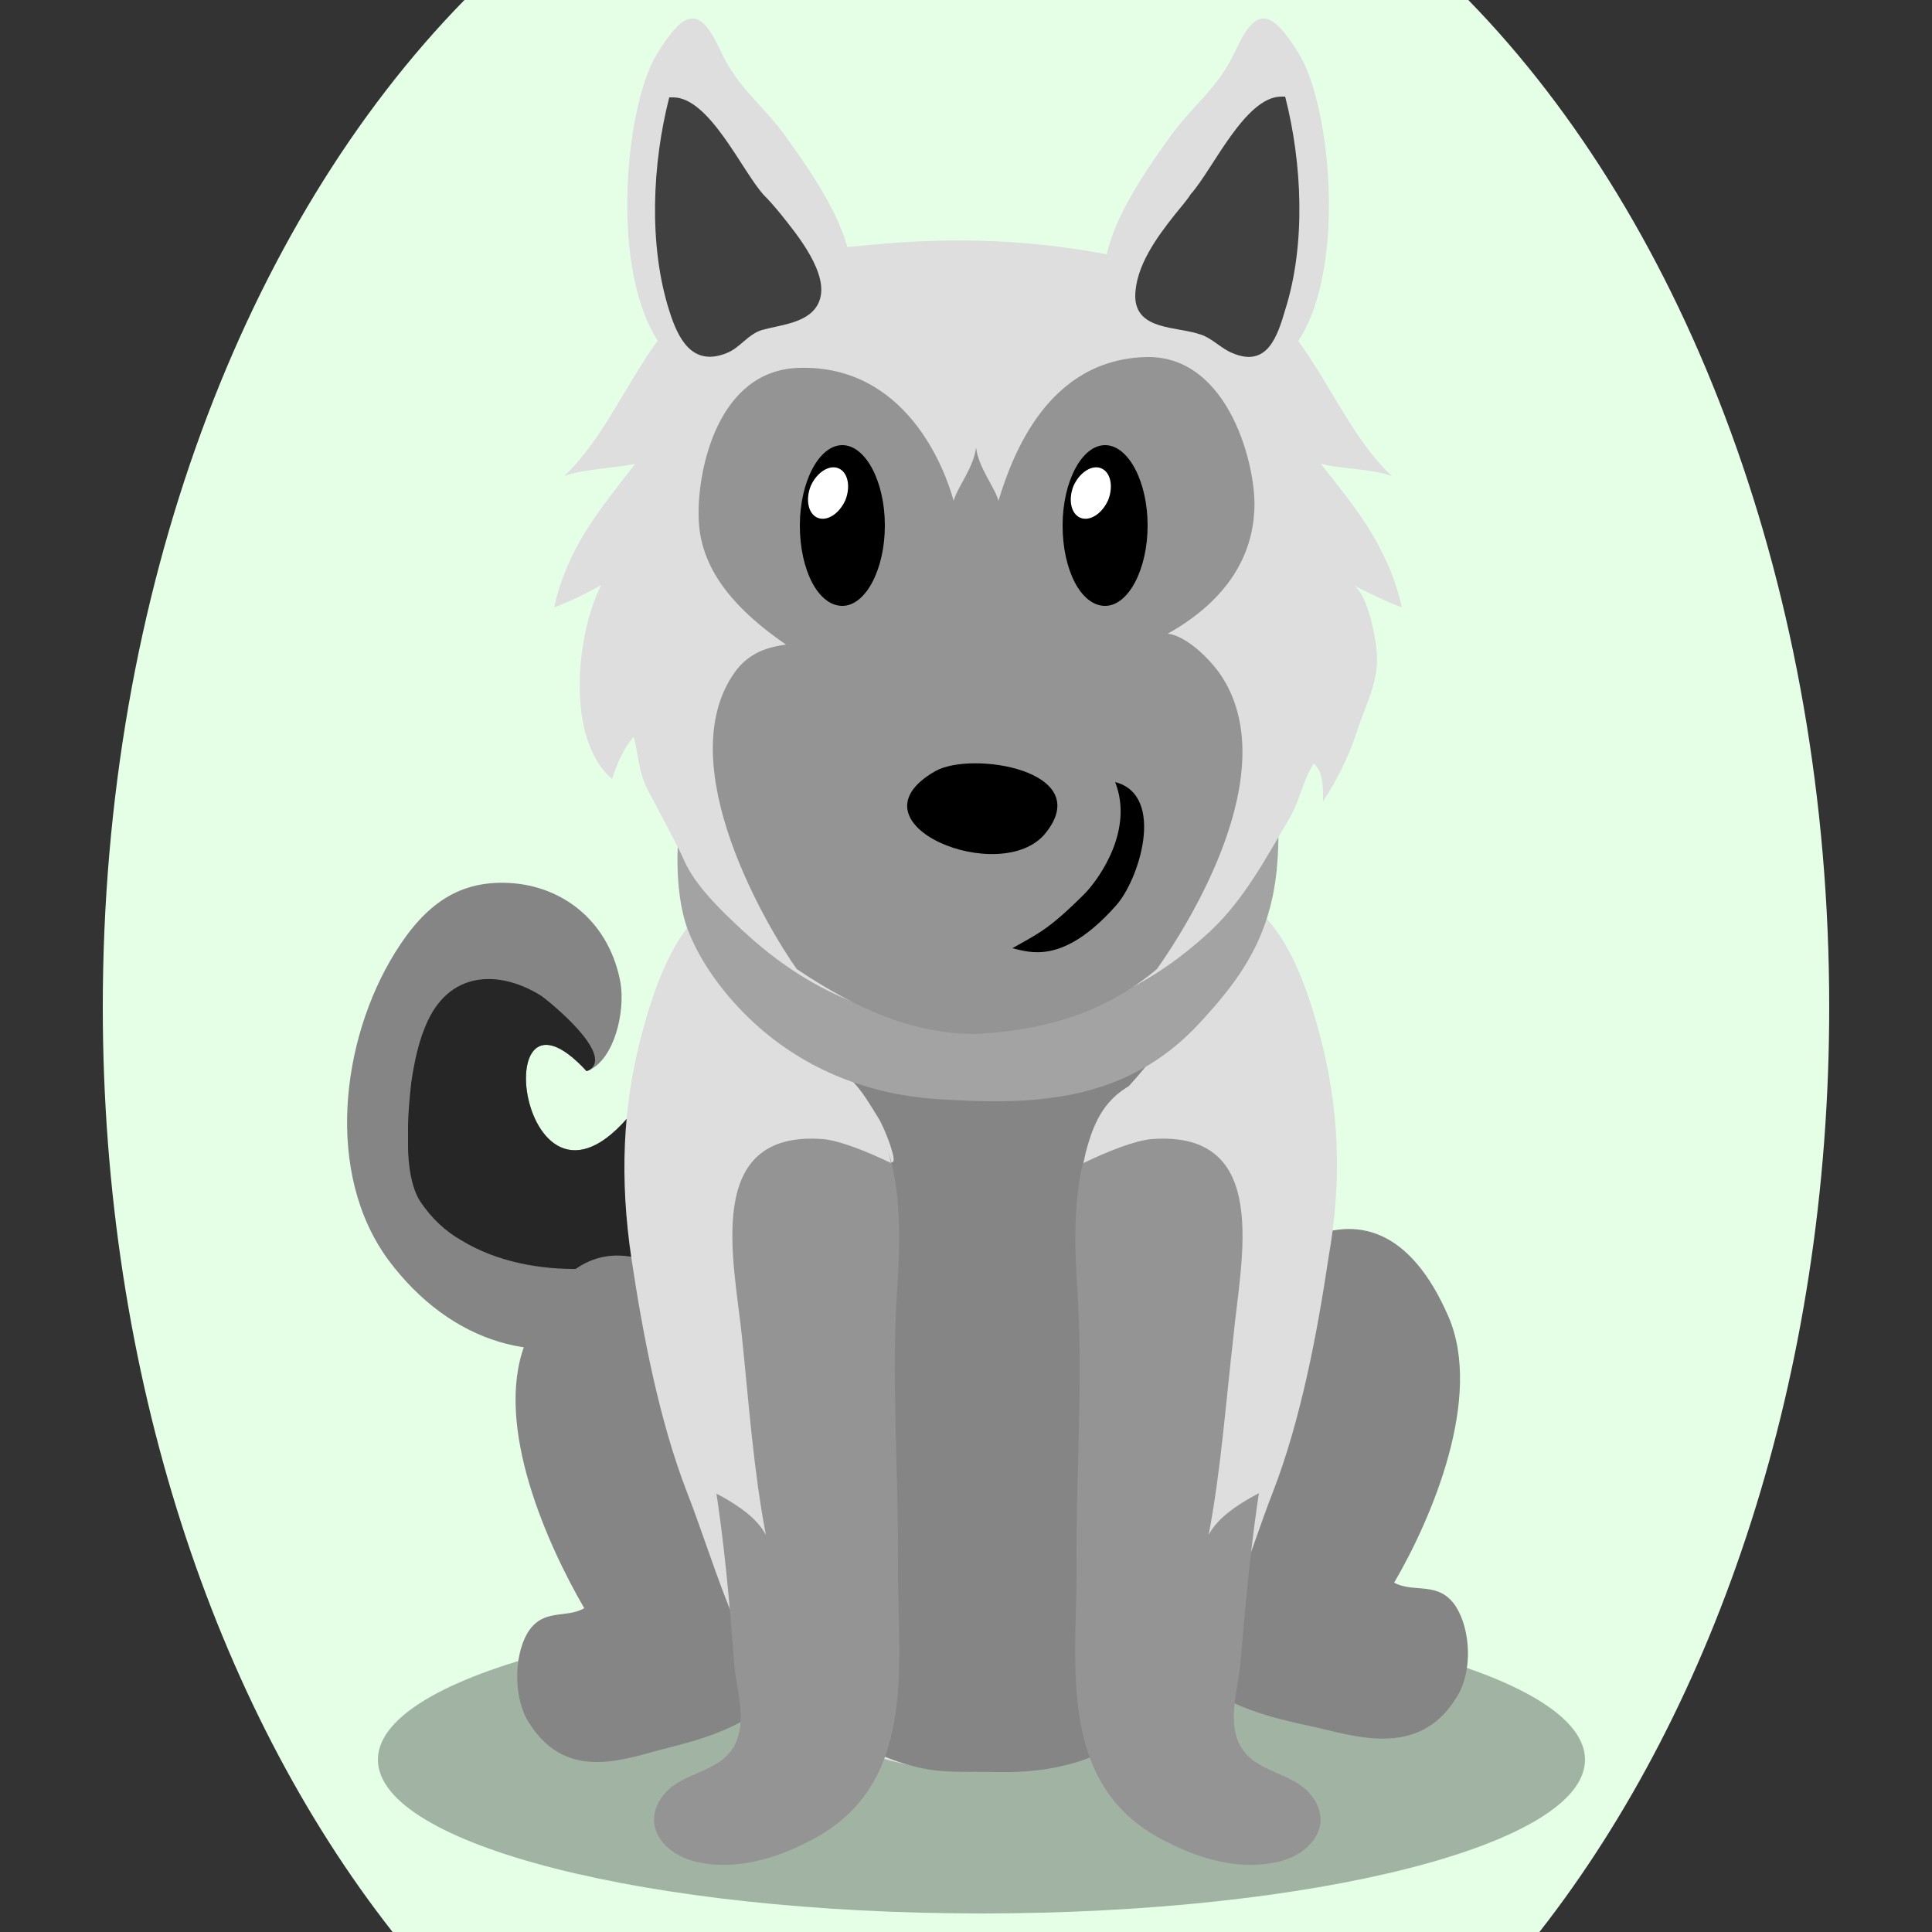<!--?xml version="1.0" encoding="utf-8"?-->
<!-- Generator: Adobe Illustrator 25.0.1, SVG Export Plug-In . SVG Version: 6.00 Build 0)  -->
<svg version="1.1" id="Ebene_1" xmlns="http://www.w3.org/2000/svg" xmlns:xlink="http://www.w3.org/1999/xlink" x="0px" y="0px" viewBox="0 0 250 250" style="enable-background:new 0 0 250 250;" xml:space="preserve">
<rect x="0" y="0" width="250" height="250" fill="#333333" stroke="none"/>
<style type="text/css">
	.st0{fill:#858585;}
	.st1{fill:#262626;}
	.st2{opacity:0.3;}
	.st3{fill:#dedede;}
	.st4{fill:#a3a3a3;}
	.st5{fill:#404040;}
	.st6{fill:#949494;}
	.st7{fill:#FFFFFF;}

.bgel{fill:#E5FFE7;}</style>
<path class="bgel" d="M236.7,130.3c0,47.6-14.5,90.3-37.5,119.7H50.8c-23-29.3-37.5-72.1-37.5-119.7C13.3,76.6,31.7,29,60.1,0h129.9
	C218.3,29,236.7,76.6,236.7,130.3z"></path>
<g>
	<path class="st0" d="M89.2,130.6c-1.4,3.6-3.1,7-5.2,10.3c-16.1,24.7-22.1-17.5-8.1-2.3c0.1,0,0.2-0.1,0.3-0.1
		c3.3-1.5,4.7-7.5,4.1-11.3c-1.4-7.7-7.1-12.3-13.8-12.9c-7-0.6-11.5,2.7-15.4,9c-7,11.3-9.1,28.6-0.8,39.8
		c8,10.7,19.8,14.3,30.8,9.2c2.3-1.1,5.6-2.9,9-5.2c1.7,1.8,3.6,3.9,5.7,6C93.9,160.3,91.2,142.8,89.2,130.6z"></path>
	<path class="st1" d="M89.2,130.6c-1.4,3.6-3.1,7-5.2,10.3c-16.1,24.7-22.1-17.5-8.1-2.3c0.1,0,0.2-0.1,0.3-0.1c3.4-2-5-8.8-6.1-9.6
		c-5.2-3.3-11.6-3.4-14.7,3.1c-1.2,2.5-1.8,5.4-2.2,8.2c-0.2,1.9-0.4,3.9-0.4,5.8c0,0.8,0,1.5,0,2.3c0-0.1,0-0.1,0,0
		c0,0.5,0,4.8,1.6,7.2c1.4,2.1,3.2,3.8,5.3,5c4.6,2.8,10.2,3.8,15.4,3.7c3-0.1,6.2-0.4,8.9-2c0.5-1.1,2.8,1.3,6.2,5
		c1.7,1.8,3.6,3.9,5.7,6C93.9,160.3,91.2,142.8,89.2,130.6z"></path>
	<path class="st2" d="M205.1,227.7c0,11-35,19.9-78.1,19.9c-43.1,0-78.1-8.9-78.1-19.9c0-11,35-19.9,78.1-19.9
		C170.2,207.7,205.1,216.7,205.1,227.7z"></path>
	<g>
		<path class="st0" d="M169.3,223.3c-6.4-1.4-13.9-3.2-18.6-10.8c-4.5-7.3-5-21.4-0.6-30.4c9.5-19.3,27.5-34.3,37.3-11.8
			c4.6,10.5-2.2,26.3-7,34.5c2.6,1.4,5.8-0.3,8,3.1c1.9,3,2.2,8.4,0.1,11.7C183.5,227.8,175,224.5,169.3,223.3z"></path>
		<path class="st0" d="M86.7,226.1c5.9-1.5,12.9-3.6,17.1-11.1c4-7.3,4-21.4-0.5-30.2c-9.5-19-26.9-33.4-35.4-10.8
			c-4,10.6,3,26,7.7,34.1c-2.4,1.4-5.4-0.1-7.4,3.3c-1.7,3-1.8,8.4,0.3,11.6C73.5,230.9,81.3,227.4,86.7,226.1z"></path>
	</g>
	<path class="st3" d="M170.7,133.6c-2.9-10.8-7-18.5-16.2-19.6c-8.9-1.1-18.1-2.9-27.1-3.2v0c-0.2,0-0.3,0-0.5,0c-0.2,0-0.3,0-0.5,0
		v0c-9,0.4-18.2,2.2-27.1,3.2c-9.2,1.1-13.3,8.8-16.2,19.6c-2.6,9.6-2.9,19.1-1.4,29.2c1.5,10,3.6,21,7.2,30.3
		c3.2,8.2,6.1,19,11,25.5c1.7,2.3,3.8,3.8,6.1,4.6c3.3,3.5,11.3,6,20.7,6c9.3,0,17.3-2.5,20.7-6c0,0,0.1,0,0.1,0
		c0.1-0.1,0.1-0.2,0.1-0.2c0,0,0,0,0,0c0,0.1-0.1,0.2-0.1,0.2c2.3-0.8,4.4-2.3,6.2-4.6c4.9-6.5,7.8-17.3,11-25.5
		c3.6-9.3,5.7-20.3,7.2-30.3C173.7,152.6,173.3,143.2,170.7,133.6z"></path>
	<path class="st0" d="M148.7,150.8c-2.8-2.2-10.1,2-7.2-4c1.6-3.3,4.3-5.8,6.6-8.6c1.6-2,3.4-4.2,4.6-6.4c0.9-1.6,1.7-4.9,0.5-6.6
		c-1.1-1.5-3.6-1.5-5.2-1.4c-4.8,0.3-9.2,2.4-13.8,3.5c-5.2,1.2-11.7,1.2-17,0.4c-3.2-0.5-6.6-1.3-9.8-2.4c-2.3-0.8-5.1-2.8-6.2,0.6
		c-0.7,1.9,0.2,4.5,1.2,6.1c1.8,3,5,5.1,7.5,7.5c1.7,1.6,2.7,3.5,3.9,5.4c0.6,1.1,1.4,3.1,1.7,4.3c0.5,2-0.4,1-2.2,0.8
		c-4.7-0.7-10.7,1.8-11.6,7c-1.1,6.3-2.7,12.5-3.7,18.9c-2.1,13-3.1,28.4,3.8,40.3c3.7,6.4,9.8,10.8,17,12.5
		c3.4,0.8,6.6,0.5,10.1,0.6c30.5,0.8,31.5-31.9,27.6-54.4c-0.9-5.5-2.8-10.7-4.3-16.1C151.1,155.9,150.8,152.4,148.7,150.8z"></path>
	<g>
		<path class="st4" d="M89.1,101.4c-1.8,5-2,13.9-0.1,18.9c1.8,4.7,5.2,8.9,8.3,11.8c6.9,6.5,15.4,9.5,23.6,10.1
			c12.1,0.8,24.6,0.8,34.4-9.9c4.9-5.3,9-10.7,9.9-19.7c2.3-23.5-13.7-28.8-27.3-32.2c-12.8-3.2-32.5-5.5-42.2,9.6
			C93.7,93.2,90.5,97.5,89.1,101.4z"></path>
	</g>
	<g>
		<path class="st3" d="M181.4,78.6c-0.6-2.7-1.5-5.1-2.7-7.4c-2-4-4.8-7.4-7.8-11.2c2.4,0.7,6.4,0.6,9.2,1.6
			c-7.2-6.8-10-18.3-18.6-23.8c-4.6-3-11-3.4-16.3-4.5c-11-2.3-21.5-2.7-32.7-1.6c-2.8,0.3-6,0.4-8.7,1.3c-3.7,1.2-9.1,2.7-12.3,4.8
			C83,43.3,80.2,54.8,73,61.6c2.8-1,6.9-1,9.2-1.6c-3,3.9-5.8,7.3-7.8,11.2c-1.1,2.2-2.1,4.6-2.7,7.4c2.1-0.8,4.2-1.8,6.1-2.9
			c-3.2,6.2-4.7,19.9,1.4,25.1c0.7-2.1,1.4-3.8,2.8-5.5c0.6,2.3,0.6,4.4,1.7,6.7c1,1.9,4.3,8,4.8,9.3c1.5,3.4,5,6.7,7.7,9.2
			c8.3,7.7,18.1,12.2,30.2,11.8c12,0.4,21.9-4.1,30.2-11.8c4.4-4.1,7.3-9.6,10.3-14.7c1.3-2.2,1.7-4.9,3.1-7
			c1.3,1.1,1.2,3.3,1.2,4.9c1.7-2.6,3.3-5.7,4.3-8.8c1-3.2,2.7-6.2,2.7-9.6c0-2.1-1.1-8.4-3.1-9.6C177.2,76.8,179.3,77.8,181.4,78.6
			z"></path>
	</g>
	<g>
		<g>
			<g>
				<path class="st3" d="M93.8,49.1c7.5,0,14.2-4.7,16.1-11.9c1.5-5.8-4.6-14.5-8.2-19.5c-3.1-4.3-6.2-6.2-8.5-11.2
					C90.6,0.8,88.6,1.1,85,7C79.7,15.6,77.7,49.1,93.8,49.1z"></path>
				<path class="st5" d="M101.1,27.8c2,2.5,6.3,7.7,4.9,11.2c-1.1,2.8-4.9,3-7.4,3.7c-1.9,0.6-2.8,2.3-4.6,3c-4.5,1.8-6.3-2-7.4-5.5
					c-2.7-8.5-2.2-19,0-27.6c0.2,0,0.3,0,0.5,0c4.7,0,8.9,9.5,11.7,12.6C99.5,25.9,100.3,26.8,101.1,27.8z"></path>
			</g>
		</g>
		<g>
			<g>
				<path class="st3" d="M159.3,49.1c-7.5,0-14.3-4.7-16.1-11.9c-1.5-5.8,4.6-14.5,8.2-19.5c3.1-4.3,6.2-6.2,8.5-11.2
					c2.6-5.7,4.6-5.4,8.2,0.5C173.4,15.6,175.5,49.1,159.3,49.1z"></path>
				<path class="st5" d="M152,27.8c-2.3,2.9-5.1,6.7-5.1,10.6c0.1,4.4,5.4,3.8,8.5,4.9c1.5,0.5,2.6,1.8,4.1,2.4
					c4.5,1.9,5.8-2.2,6.8-5.6c2.7-8.5,2.2-19,0-27.6c-0.2,0-0.3,0-0.5,0c-4.7,0-8.9,9.5-11.7,12.6C153.6,25.9,152.8,26.8,152,27.8z"></path>
			</g>
		</g>
	</g>
	<g>
		<g>
			<path class="st6" d="M140.2,150.2c1.1-4.1,3.2-7.6,7.1-9.5c9-4.4,19.2-1.2,22.1,8.1c4.6,14.8-3.9,28.2-6.2,42.5
				c-1.3,8-2,15.9-2.7,24c-0.3,3.4-1.8,7.7,0.1,10.8c2,3.3,6.5,3.2,8.9,6c3.3,3.9,0.2,8-4.5,8.9c-4.8,1-9.8-0.5-13.9-2.6
				c-14.6-7.1-11.7-23-11.8-35.9c-0.1-11.8,0.9-23.8,0.1-35.7C139.1,162.2,138.8,155.7,140.2,150.2z"></path>
			<path class="st3" d="M156.4,198.6c1.2-2.2,3.5-3.7,5.6-4.9c0.4-0.2,0.8-0.4,1.2-0.7c0.1-0.4,0.1-0.8,0.2-1.2
				c2.3-14.6,11-28.4,6.3-43.5c-2.9-9.5-13.4-12.8-22.6-8.3c-4,1.9-5.5,4.9-6.6,9.1c0,0-0.3,1.4-0.3,1.4c3.1-1.5,6.6-2.9,8.8-3.1
				c15.7-1.2,11.5,15.8,10.6,25.6C158.6,181.6,158,190.2,156.4,198.6z"></path>
		</g>
		<g>
			<path class="st6" d="M115.3,150.2c-1.1-4.1-3.2-7.6-7-9.5c-9-4.4-19.2-1.2-22.1,8.1c-4.6,14.8,3.9,28.2,6.2,42.5
				c1.3,8,2,15.9,2.6,24c0.3,3.4,1.8,7.7-0.1,10.8c-2,3.3-6.5,3.2-8.9,6c-3.3,3.9-0.2,8,4.5,8.9c4.8,1,9.8-0.5,13.9-2.6
				c14.6-7.1,11.7-23,11.8-35.9c0.1-11.8-0.9-23.8-0.1-35.7C116.4,162.2,116.7,155.7,115.3,150.2z"></path>
			<path class="st3" d="M99.1,198.6c-1.2-2.2-3.5-3.7-5.6-4.9c-0.4-0.2-0.8-0.4-1.2-0.7c-0.1-0.4-0.1-0.8-0.2-1.2
				c-2.3-14.6-11-28.4-6.3-43.5c2.9-9.5,13.4-12.8,22.6-8.3c4,1.9,5.5,4.9,6.6,9.1c0,0,0.3,1.4,0.3,1.4c-3.1-1.5-6.6-2.9-8.8-3.1
				C90.9,146.2,95,163.2,96,172.9C96.9,181.6,97.5,190.2,99.1,198.6z"></path>
		</g>
	</g>
	<path class="st6" d="M162.3,66.2c0.4-5.6-3.2-20.1-13.8-20c-12.9,0.2-17.5,12.7-19.3,18.6c-0.5-1.8-2.6-4.3-2.9-6.9v-0.1
		c0,0,0,0,0,0.1c0,0,0,0,0-0.1v0.1c-0.3,2.6-2.4,5.1-2.9,6.9c-1.2-4.4-6.3-17.6-20-17.2c-10.6,0.3-13.1,13.3-13,19
		c0,5.4,2.7,10.9,11.3,16.8c-1.9,0.3-4.7,0.8-6.7,3.7c-8.3,11.9,4.4,33.1,8.1,38.3c7.8,5.2,15,8.4,23.2,8.4c7.2-0.4,15.8-2,23.4-8.4
		c3.7-5.2,16.9-25.7,8.1-38.3c-1.9-2.6-4.7-4.9-6.7-5.1C159.3,77.4,162,71.5,162.3,66.2z"></path>
	<path d="M121,99.8c-11.8,6.8,8.6,15.1,14.3,8C141.8,99.7,125.7,97.1,121,99.8z"></path>
	<g>
		<path d="M114.5,68c0,5.7-2.5,10.4-5.5,10.4c-3.1,0-5.5-4.6-5.5-10.4c0-5.7,2.5-10.4,5.5-10.4C112,57.6,114.5,62.3,114.5,68z"></path>
		<path class="st7" d="M108.5,60.6c-1.2-0.5-2.8,0.5-3.6,2.3c-0.7,1.8-0.3,3.6,0.9,4.1c1.2,0.5,2.8-0.5,3.6-2.3
			C110.1,62.9,109.7,61.1,108.5,60.6z"></path>
	</g>
	<g>
		<path d="M148.5,68c0,5.7-2.5,10.4-5.5,10.4c-3.1,0-5.5-4.6-5.5-10.4c0-5.7,2.5-10.4,5.5-10.4C146,57.6,148.5,62.3,148.5,68z"></path>
		<path class="st7" d="M142.5,60.6c-1.2-0.5-2.8,0.5-3.6,2.3c-0.7,1.8-0.3,3.6,0.9,4.1c1.2,0.5,2.8-0.5,3.6-2.3
			C144.1,62.9,143.7,61.1,142.5,60.6z"></path>
	</g>
	<path d="M144.3,101.2c2.4,6.1-1.9,12.3-3.9,14.4c-4.8,4.8-6.1,5.2-9.4,7.1c2.2,0.5,6.5,2.2,13.3-5.4
		C147.4,114,150.9,102.9,144.3,101.2z"></path>
</g>
</svg>
